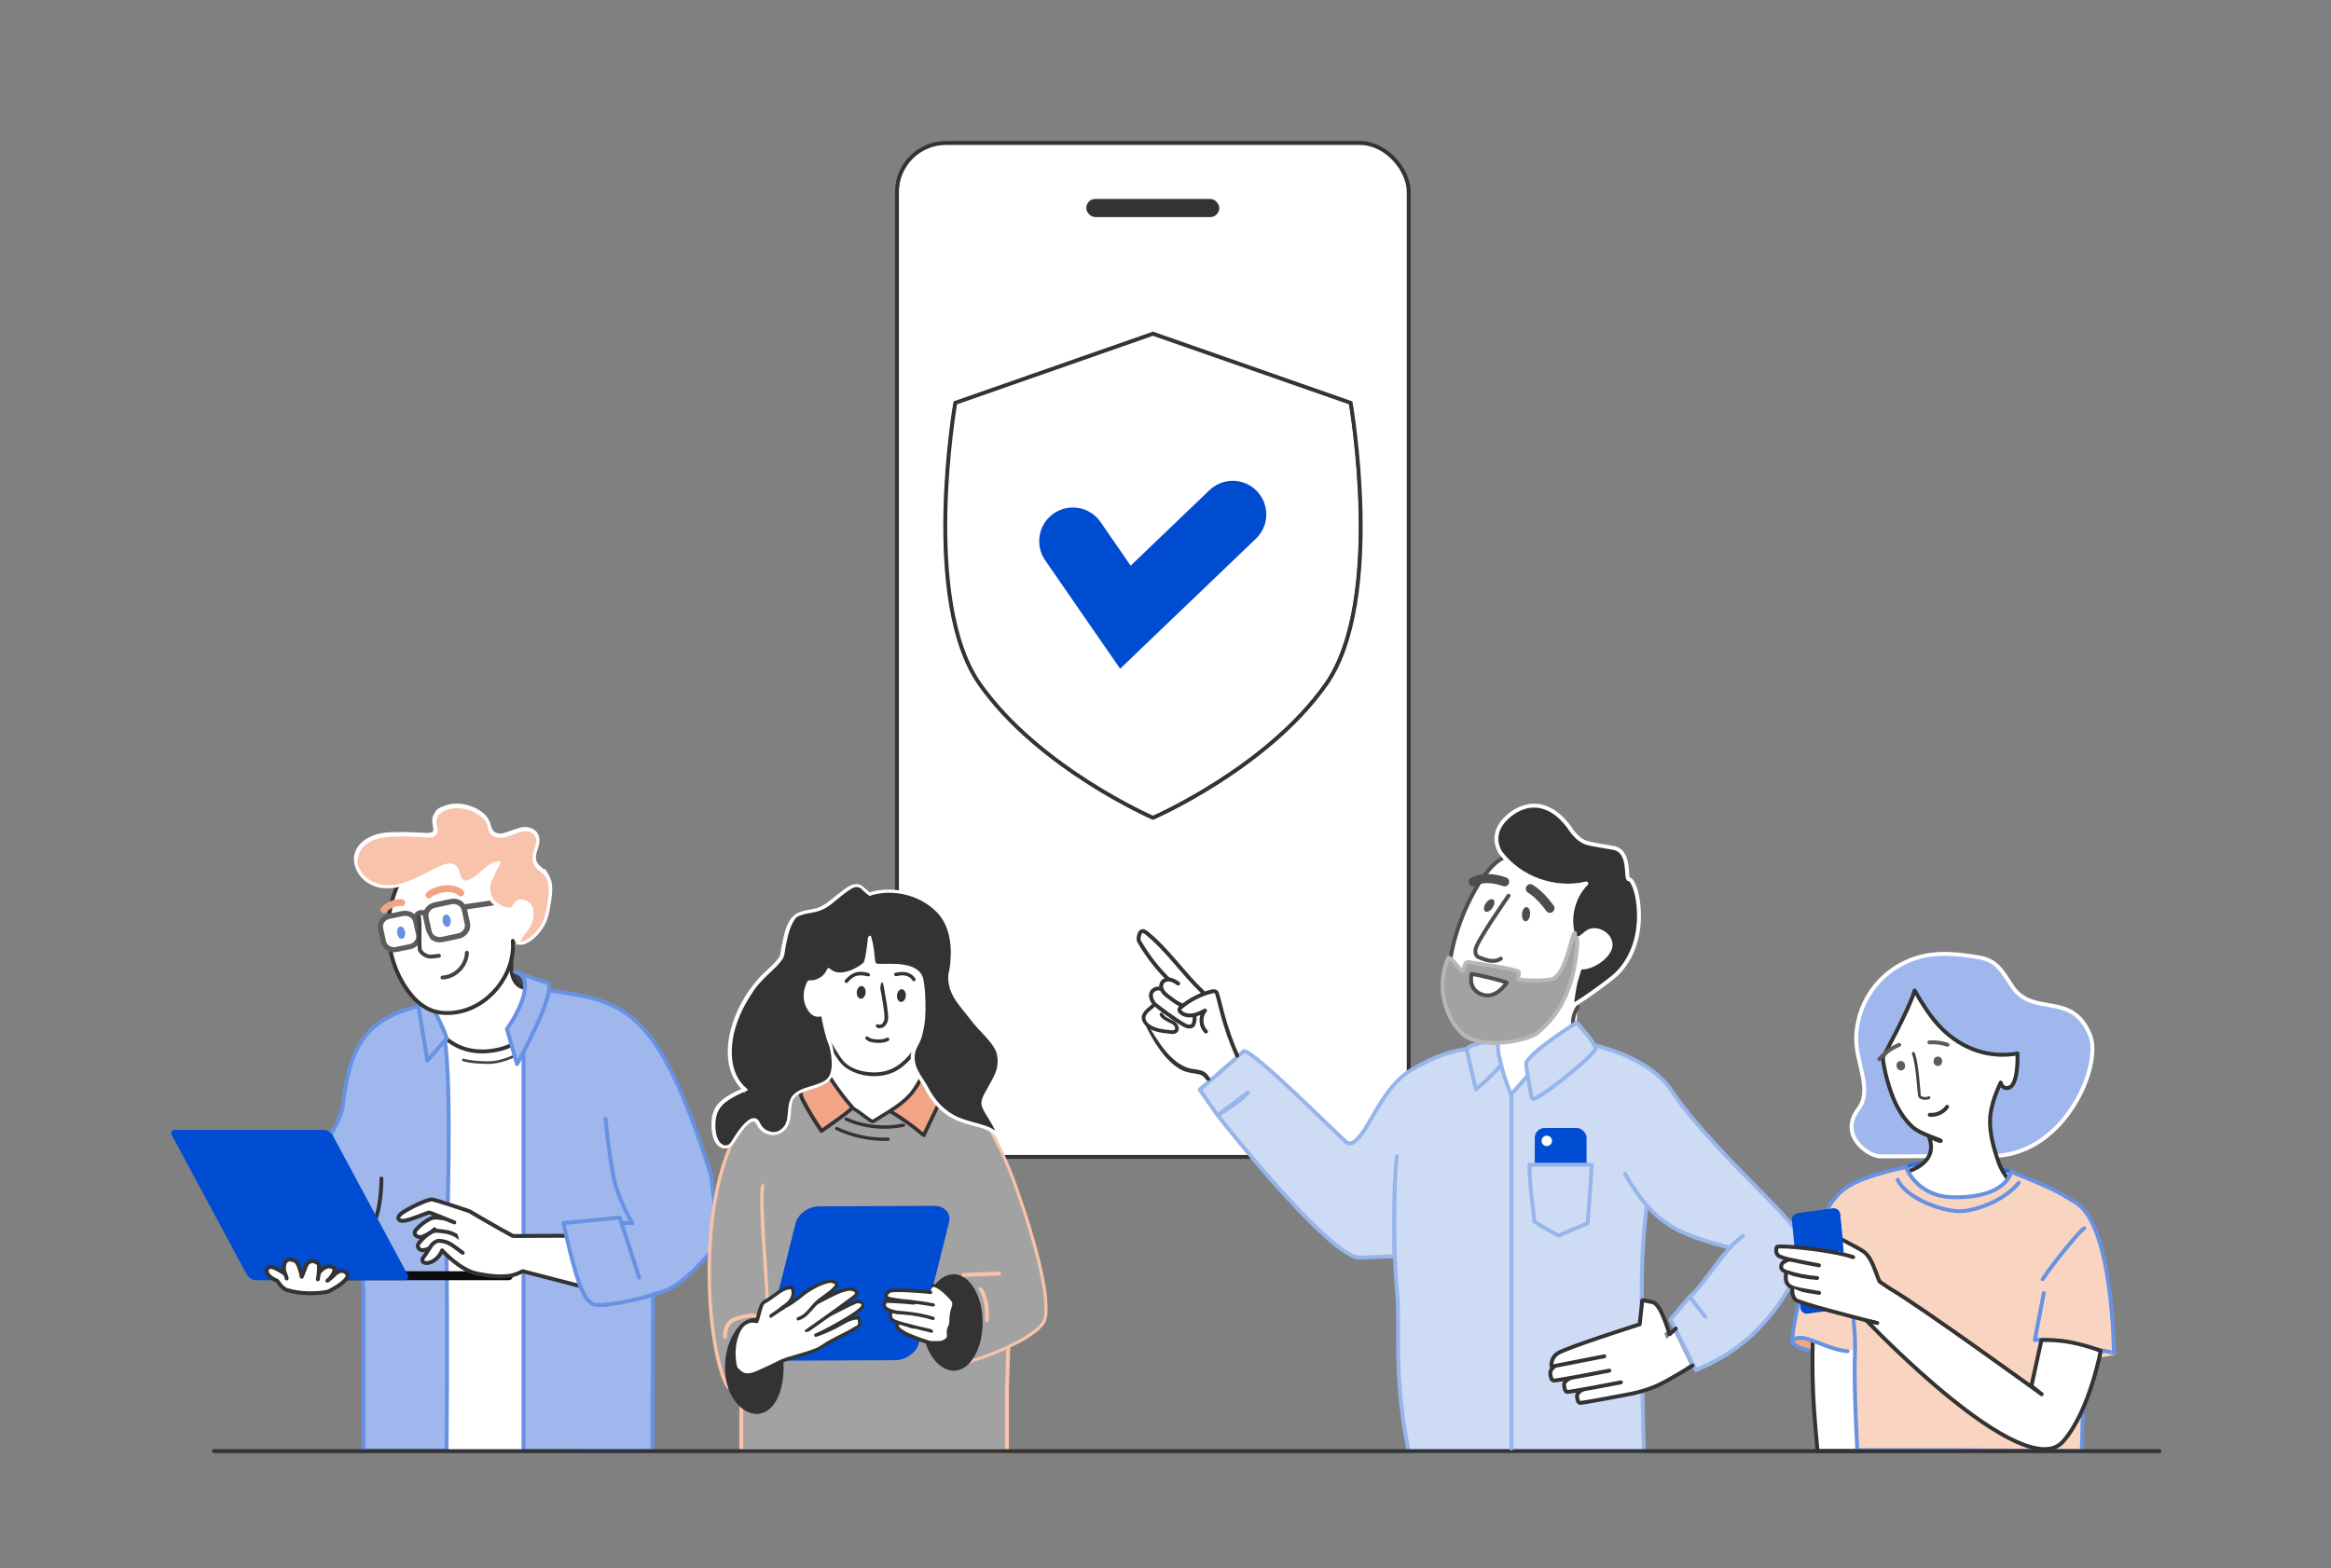 <?xml version="1.0" encoding="UTF-8"?>
<svg id="Layer_1" xmlns="http://www.w3.org/2000/svg" version="1.1" viewBox="0 0 1786.4 1201.9">
  <rect x="0" y="0" width="1786.4" height="1201.9" fill="#808080" stroke="none"/>
  <!-- Generator: Adobe Illustrator 29.6.1, SVG Export Plug-In . SVG Version: 2.1.1 Build 9)  -->
  <defs>
    <style>
      .st0 {
        fill: #004cd1;
      }

      .st1, .st2, .st3 {
        stroke: #4d4d4d;
      }

      .st1, .st2, .st3, .st4, .st5, .st6, .st7, .st8, .st9, .st10, .st11, .st12, .st13, .st14, .st15, .st16, .st17, .st18, .st19, .st20, .st21, .st22, .st23, .st24, .st25, .st26, .st27, .st28 {
        stroke-linecap: round;
        stroke-linejoin: round;
      }

      .st1, .st3, .st29, .st30, .st4, .st6, .st7, .st8, .st9, .st11, .st31, .st13, .st14, .st15, .st16, .st17, .st18, .st19, .st20, .st22, .st32, .st25, .st26, .st33, .st27, .st28 {
        stroke-width: 3px;
      }

      .st1, .st30, .st11, .st12, .st34, .st21, .st23, .st24, .st26, .st27 {
        fill: #fff;
      }

      .st2 {
        stroke-width: 7px;
      }

      .st2, .st3, .st5, .st7, .st9, .st10, .st13, .st15, .st22 {
        fill: none;
      }

      .st29 {
        stroke: #b7b7b7;
      }

      .st29, .st30, .st31, .st32, .st33 {
        stroke-miterlimit: 10;
      }

      .st29, .st31, .st35 {
        fill: #a2a2a2;
      }

      .st36, .st6 {
        fill: #6792e3;
      }

      .st30, .st4, .st15, .st18, .st27 {
        stroke: #333;
      }

      .st4, .st17 {
        fill: #ff9e80;
      }

      .st5 {
        stroke: #f2a486;
        stroke-width: 5.2px;
      }

      .st6, .st22 {
        stroke: #f9d5c1;
      }

      .st7, .st16, .st17, .st19, .st20, .st33 {
        stroke: #6792e3;
      }

      .st8, .st12, .st32 {
        stroke: #fff;
      }

      .st8, .st37 {
        fill: #333;
      }

      .st9, .st10, .st23, .st24 {
        stroke: #5c5c5c;
      }

      .st10, .st23 {
        stroke-width: 4.1px;
      }

      .st11, .st31, .st13 {
        stroke: #f8c3aa;
      }

      .st12 {
        stroke-width: .7px;
      }

      .st14 {
        stroke: #3370da;
      }

      .st14, .st38, .st19 {
        fill: #f9d5c1;
      }

      .st39 {
        fill: #4d4d4d;
      }

      .st40 {
        fill: #5c5c5c;
      }

      .st16, .st41 {
        fill: #f2a486;
      }

      .st18, .st20, .st32, .st33 {
        fill: #9fb7ed;
      }

      .st42 {
        fill: #0d0c0c;
      }

      .st21 {
        stroke-width: 2px;
      }

      .st21, .st26 {
        stroke: #424242;
      }

      .st43 {
        fill: #424242;
      }

      .st24 {
        stroke-width: 3.9px;
      }

      .st44 {
        fill: #004cd3;
      }

      .st25 {
        fill: #cedbf5;
      }

      .st25, .st28 {
        stroke: #96b5ea;
      }

      .st45 {
        fill: #f8c3aa;
      }

      .st28 {
        fill: #b8ccd4;
      }
    </style>
  </defs>
  <path class="st14" d="M1541.3,898.3s-27.4-7.8-50.7-7.8-30,4.3-30,4.3l-17.8,26.2,100.8,9.6,19.2-4-21.5-28.3Z"/>
  <path class="st6" d="M1620,1037s-6.4,2.1-22,2.7c-15.6.6-19.9-2.3-19.9-2.3l-17.3-12.6,15.6-7.2,43.6,19.5Z"/>
  <path class="st16" d="M1433.4,1039.2l-42.5-3.1c-17.3-2.8-17.6-8.3-17.6-8.3,0,0,4.5-15.3,8.4-14.7,3.9.6,37,1.3,37.1,4s14.6,22.2,14.6,22.2Z"/>
  <path class="st32" d="M1440.2,886.3c-8.7-.5-31.5-16.1-15.9-36.4,10.9-14.3-1.9-35.5-1.8-53.5.1-15.2,5.7-30.2,15.5-41.8,9.8-11.6,23.7-19.6,38.6-22.3,12.3-2.2,24.9-.9,37.3,1.1,4,.6,8,1.4,11.6,3.3,7.8,4.1,11.9,12.8,17,20,16.3,23.1,45.8,2.6,59.4,37.1,8.9,22.4-18.2,88.9-71.8,92.2l-89.8.4Z"/>
  <path class="st27" d="M1527.2,845.7c-3.1,10.9-3.6,22.5,4.6,45.6s47.1,47,47.1,47l-29.5,24-94.4-.5,4.4-63.1s27.5-5.7,18.8-27.6c0,0,9.1,4.3,9.2,3.4s-16-5.2-21.9-10.8c-6-5.6-10.2-12.4-13.4-19.3-4.1-8.9-8.4-24.5-9.2-33.8,0,0,20.8-38.1,24.4-51.4,6.1,10.4,12.4,20.9,21,29.4,15.7,15.5,36.1,22.7,57.8,18.9,0,0,1.2,25.1-7.2,26.4-4.8.8-5.6-4.1-5.6-4.1,0,0-3.5,6.8-6.1,15.8Z"/>
  <g>
    <g>
      <path class="st34" d="M1478,841.6c-2.2.8-5.7.7-7-1.3-.6-1-1.6-25.2-4.8-32.6"/>
      <path class="st43" d="M1477.7,840.5c-1.5.5-3.5.7-5-.2s-.5-.4-.7-.6.1.3,0,0,0-.4-.1-.7c0,0,0-.6,0-.8,0-.5,0-.9-.1-1.4-.1-1.1-.2-2.3-.3-3.4-.5-6.1-1.1-12.2-2.1-18.3-.5-2.8-1-5.6-2.1-8.2-.6-1.4-2.6-.2-2,1.2,1,2.3,1.4,5,1.9,7.5.6,3.3,1,6.6,1.3,9.9.3,3,.6,6.1.9,9.1.2,1.8.2,3.7.6,5.4.8,3.4,6,3.4,8.5,2.5,1.4-.5.8-2.7-.6-2.2h0Z"/>
    </g>
    <ellipse class="st40" cx="1484.4" cy="813.1" rx="3.6" ry="3.3" transform="translate(630.9 2274.6) rotate(-88.4)"/>
    <ellipse class="st40" cx="1456.4" cy="817.8" rx="3.3" ry="3.6" transform="translate(-110.7 239.7) rotate(-9.1)"/>
    <path class="st15" d="M1478.9,854.5c5.1.5,10.3-1.9,13.3-6.1"/>
  </g>
  <path class="st9" d="M1478.6,799c4.7-.3,9.5.3,13.9,1.8"/>
  <path class="st9" d="M1455.5,800.9c-5.9,2.4-11.2,6.2-15.3,11"/>
  <path class="st30" d="M1511.7,990.9l-120.1-10.7c-4.2,63-3,86.5,1.3,132h76.2l42.6-121.4Z"/>
  <g>
    <polygon class="st38" points="1556.8 1065.2 1586.4 1017.5 1558.5 966.7 1427.2 1021.3 1426.7 1080.5 1501.6 1075.9 1556.8 1065.2"/>
    <path class="st19" d="M1415.9,1035.7c-9.6-.6-20.7-6.1-29.8-9.1-9.9-3.2-12.8,1.1-12.8,1.1,0,0,.8-7.7,1.5-11.6,4.7-24.4,8.5-49.5,17.8-72.5,10.2-25.2,17.9-33.3,36.3-40.2,16.2-6,31.7-8.8,31.7-8.8,0,0,8.1,22.7,36.2,23.1,41.5.7,44.5-19.6,44.5-19.6,0,0,24.8,10.1,30.2,12.8,10.2,5,8.9,4.8,19,10.7,29,17.1,29.5,115.2,29.5,115.2,0,.3-18.3-3.6-29.1-6.2-19.6-4.8-28-3.6-31.5-3.5l6.9-35.9"/>
    <path class="st19" d="M1596.3,1049.1c0,20.3-.3,61.2-1.1,63.1l-93.9-.6h-77.9s-2.9-50.4-1.8-74.5-6.8-48.4.9-81.2"/>
    <path class="st17" d="M1565.4,980.5c8.6-12.8,28.9-37.8,31.9-39"/>
    <path class="st4" d="M1412.6,955.1c-1.7-5.9-4.9-11.1-9.3-15"/>
    <path class="st7" d="M1454.3,904.3c6.5,14.4,36.7,25.8,51.2,23.9,14.4-1.9,31.7-9.7,41.6-21.5"/>
    <path class="st22" d="M1552.4,1078.1c-4.8,10.2-12.1,19.5-21.8,23.4-7.3,3-15.3,2.7-23,2.4"/>
  </g>
  <g>
    <rect class="st27" x="687.4" y="109.6" width="392.2" height="777.2" rx="37.6" ry="37.6"/>
    <rect class="st37" x="832.5" y="152.5" width="101.9" height="13.9" rx="6.9" ry="6.9"/>
    <g>
      <g>
        <path class="st30" d="M883.5,626.8s-87.1-37.9-132.5-102.2c-45.4-64.4-18.9-215.8-18.9-215.8l151.5-53,151.5,53s26.5,151.5-18.9,215.8c-45.4,64.4-132.5,102.2-132.5,102.2Z"/>
        <path class="st37" d="M883.5,627.7c-.1,0-.3,0-.4,0-.2,0-22.2-9.7-49.4-27.1-25.1-16-60-42.1-83.6-75.5-10.4-14.8-17.9-35.4-22.3-61.3-3.5-20.6-4.9-44.6-4.4-71.4.9-45.5,7.5-83.5,7.6-83.9,0-.3.3-.6.6-.7l151.5-53c.2,0,.4,0,.6,0l151.5,53c.3.1.6.4.6.7,0,.4,6.6,38.5,7.6,83.9.6,26.7-.9,50.7-4.4,71.4-4.3,25.9-11.8,46.5-22.3,61.3-13,18.4-38.1,46.5-83.6,75.5-27.2,17.4-49.1,27-49.4,27.1-.1,0-.3,0-.4,0ZM732.9,309.4c-.8,4.9-6.6,40.8-7.5,83.1-.9,41.7,3,98.4,26.3,131.4,12.9,18.3,37.8,46.1,83,75,25.1,16,45.7,25.4,48.7,26.8,3-1.4,23.6-10.7,48.7-26.8,25-15.9,59.6-41.9,83-75,12.9-18.2,27.9-55.8,26.3-131.4-.9-42.3-6.7-78.2-7.5-83.1l-150.6-52.7-150.6,52.7Z"/>
      </g>
      <path class="st0" d="M858.5,512.7l-57.5-83.2c-8.1-11.7-5.2-27.8,6.5-35.9,11.7-8.1,27.8-5.2,35.9,6.5l23.1,33.5,60.4-57.9c10.3-9.8,26.6-9.5,36.4.8,9.8,10.3,9.5,26.6-.8,36.4l-104.1,99.7Z"/>
    </g>
  </g>
  <polygon class="st34" points="898.6 735.3 929.9 776.2 904 773.4 898.6 735.3"/>
  <polygon class="st34" points="1107.9 743.4 1126.1 689.4 1144.4 661.7 1164.8 650 1235.6 683.6 1246.5 725.1 1211.5 761.6 1199.8 799 1144.4 859.3 1129.8 813.4 1143.7 775.5 1107.9 743.4"/>
  <rect class="st34" x="614.2" y="776.7" width="132.2" height="116.8"/>
  <polygon class="st34" points="308.4 679.5 315.1 655.8 392 653.5 414.6 695.3 402.5 719 382.2 727 308.4 679.5"/>
  <g>
    <polygon class="st34" points="951 819.3 928.2 760.1 888.8 759.6 877.8 783.9 891.4 801.6 915.3 821.2 923.9 824.6 930.2 837.5 951 819.3"/>
    <g>
      <path class="st25" d="M1070.6,871.7c-1.3,18.6-4.1,72.5,0,117.5,2.8,30.4-3.2,64.4,9,123.2h180.2s-3.8-128-.1-165.5c3.8-38.3,8.4-86.3,8.4-86.3"/>
      <path class="st25" d="M1070.6,886.3c-3.2,22.2-2,76.7-2,76.7l-25.1.9c-20.3,4.3-100.6-96.6-110.3-109l23.1-17.5c-4.6,6.3-23.1,17.5-23.1,17.5l-13.8-19.7s25-21.3,33.8-29.5c7.4-.5,66.1,58.5,78.1,69.4,1.6,1.5,4.1,1.7,5.9.5,12.5-8.2,20.7-41.6,45.2-56,15.7-9.2,29.5-14.2,42.1-15.6,5-.5,24.1,2,24.8,7,1.3,9.7,8.7,28,8.7,28,7.4-8,30.4-36.9,40.8-40,10.4-3.1,62.9,8.4,81.4,35.8,37,55.1,112,111.1,104.4,127.1-18.1,38.1-39.1,69.3-84.9,88.3l-19.5-38.9,14.6-17.2,12,15.1-12-15.1c12.9-11.1,24.1-34.5,40.9-46.7l-10.4,8.9c-37.2-10-57.1-16.1-79.9-56.5"/>
      <g>
        <path class="st27" d="M890.4,758.4c-3.4-2.3-12.5,1-6.2,10.5,1.1,1.7,16.8,13.1,23.4,16.8,2,1.1,4.9,1.9,6.5.2.6-.7.9-1.6,1.1-2.5.5-2.4.4-4.9-.2-7.3"/>
        <path class="st27" d="M922,760.7c-15.5-14.7-26.7-32.1-43.3-45.6-1.2-1-2.9-2-4.2-1-1.4,1-2.5,5.8-1.6,7.3,6.6,11.5,14.8,22,24.4,31.1"/>
        <path class="st27" d="M902.9,753.9c-1.9-1.3-3.9-2.6-6.1-3-2.2-.4-4.8.3-6.1,2.2-1.3,1.9-.9,4.5.3,6.5,1.2,1.9,3,3.4,4.9,4.7,2.6,2,6.9,5.2,10,6.4"/>
        <g>
          <path class="st34" d="M877.8,783.9c7.4,13.5,18.5,33,33.5,36.7,4.4,1.1,9.9.6,12.7,4.1l2,2.6"/>
          <path class="st37" d="M878.4,783.5c8,12.7,17.9,31.2,33.2,35.4,3.9,1,9.3.6,12.8,3.8,1,.9,1.9,2.5,2.8,3.5,1.1,1.6-1.1,3.3-2.4,1.9,0,0-1.4-1.6-1.4-1.6-1.1-1.5-2.4-2.5-4.3-3-3.7-.9-8.8-1-12.6-2.9-9.3-4.4-15.9-13-21.3-21.4-3-4.9-5.7-9.9-8.1-15-.4-.8.8-1.5,1.3-.7h0Z"/>
        </g>
        <path class="st27" d="M924.2,790.7c-4.2-4.1-4.6-11.6-.7-16.1-3,1.5-6,3.1-9.3,3.6s-7,0-9.4-2.4c-.6-.6-1.2-1.5-.9-2.4.2-.5.6-.9,1-1.2,6.7-5.7,14.8-9.9,23.3-12.1,1.3-.4,2.9-.6,3.9.4.4.4.7,1.1.8,1.7,2.3,7.2,5.3,24.9,15.2,46.9"/>
        <g>
          <path class="st34" d="M884.2,770.4c-2.9,2.8-8.3,6-7.9,10,.4,3.5,3.4,6.1,6.6,7.6,4.3,2,9.1,2.5,13.8,3,1.6.2,3.4.3,4.4-.9,1.6-1.7.2-4.5-1.6-5.9s-8.5-3.4-9.7-6.7"/>
          <path class="st37" d="M885.2,771.5c-2.7,2.6-6.1,4.4-7.3,7.7-.7,5.9,7.2,8.6,12,9.5,2.4.5,5,.8,7.5,1,2,.3,3.8-.3,3-2.3-.3-.9-1.1-1.8-1.8-2.3-2.1-1.2-4.7-2.2-6.8-3.7-1.3-.8-4.7-3.8-2.2-5.1.7-.3,1.5.1,1.7.8.3.7,1.1,1.5,2,2.2,2.6,1.9,6.3,2.6,8.5,5.2,3.5,4.2.9,8.8-4.5,8-7.7-.9-17.4-1.5-21.6-9.4-.6-1.4-1-3.2-.5-4.7,1.3-4.1,5.4-6.4,8.1-9.1,1.5-1.3,3.5.8,2.1,2.2h0Z"/>
        </g>
      </g>
      <path class="st1" d="M1207.6,791c-5.6-8.9,1.6-19.1,1.6-19.1"/>
      <path class="st3" d="M1156.1,656.5c-20.7,1.3-54.1,73.9-43.5,105.7,3.6,10.9,7.2,22.6,16.4,29.5"/>
      <path class="st8" d="M1203.3,635.2c3.7,5.2,8,9.9,14.3,11.3,6.2,1.4,11.8,2.1,18.8,3.4,14,2.6,8.8,24.3,12,24.1,5.8-.2,17.7,45.3-9.1,72.3-4.5,4.6-35.2,26.9-34.7,23.9.5-3,1.8-13.4,2.9-17.5,1.1-4.2,3.5-11.4,3.5-11.4,6.9,1.8,21.7-7,23.2-15.7,1.5-9-11.3-16.4-18.4-10.6-2.8,2.4-6.7,6.2-9.2,3.5-.6-.6-.8-1.4-1-2.2-3.8-13.6.2-29.1,10.1-39.1-23.9,5.7-50.7-3.8-65.5-23.3-2-2.7-7.7-13.7,2.5-25.1,10.7-11.8,31.6-20.3,50.7,6.3Z"/>
      <ellipse class="st39" cx="1140.9" cy="693.4" rx="5.5" ry="3.1" transform="translate(-70.6 1254.3) rotate(-56.1)"/>
      <ellipse class="st39" cx="1168.7" cy="700.2" rx="5.5" ry="3.1" transform="translate(381.7 1812.3) rotate(-85.6)"/>
      <g>
        <polygon class="st34" points="1268 1003.6 1259.1 1019.4 1211.3 1036.7 1190.6 1054.3 1214.7 1066.8 1225.3 1071.8 1272.2 1061 1295.2 1045.8 1282.4 1019.6 1277.3 1026.4 1268 1003.6"/>
        <g>
          <path class="st27" d="M1297.1,1046.7s-16.8,10.6-26.2,15-20.5,6.6-20.5,6.6c0,0-38.6,7.5-39.8,7-1.1-.5-1.6-1.5-2-4.8-.4-3.3,4-5.1,4-5.1"/>
          <path class="st27" d="M1202.9,1056.6s-4.6,1.9-4.2,5.3c.4,3.4.9,4.4,2.1,5,1.2.5,41.4-7.3,41.4-7.3"/>
          <path class="st27" d="M1192.4,1046.3s-4.8,3.2-4.3,6.7.9,4.6,2.2,5.2,43-7.6,43-7.6"/>
          <path class="st27" d="M1229.5,1039.6l-40.4,7.9s-1.3-5.8,4.4-10c5.7-4.2,63.1-22.4,63.1-22.4l2-18.4s2,0,8.3,1.6c6.3,1.6,12.5,24.5,12.5,24.5l4.9-4.4"/>
        </g>
      </g>
      <path class="st25" d="M1222.6,804c-.2,4.3-44.9,40.8-48.2,38.2-1.1-.8-5.3-27-4.8-27.8,5.6-9.9,38.7-30.6,38.7-30.6,0,0,14.6,15.6,14.4,20.2Z"/>
      <path class="st25" d="M1148.9,798c-6.1,0-21.6,1.5-25,6.1l7.1,30.8c6.2-4.1,19.4-18.3,19.4-18.3,0,0-4.4-16-1.6-18.6"/>
      <path class="st29" d="M1110.1,734.5c1.2-2.8,11.4,13.8,11.8,8.8s2-6.2,4.1-5.8c12.4,2.2,30.4,4.3,37.5,7.1,1.5.6-.6,4.9.1,5.9s23.1,2.1,27.7-.8c8.1-5,12.7-28.6,14.6-33.1s.8,2.4,1.5,2.5,1.4-.3,1.4,1.7c0,7.8-2.1,21.2-4,28.1-1.9,7-7.6,28.1-27.3,43.3-5.4,4.1-33.5,11.9-52.2,3.3-10.8-4.9-27.8-32.3-15.4-61.1Z"/>
      <path class="st1" d="M1156.1,686.6s-25,35.6-25.4,41.5c-.3,5.5,2.5,5.6,6.2,7,5.2,2,10.3,1.9,13.3-.3"/>
      <path class="st1" d="M1154.8,753.2c-4.6-1.9-22.6-6.2-27-6.6-1.7,8,1.5,14.1,9.4,16.1,10,2.5,17.6-9.5,17.6-9.5Z"/>
      <rect class="st44" x="1176.2" y="864.6" width="39.7" height="76" rx="7.6" ry="7.6"/>
      <path class="st25" d="M1172.2,892.8c0,16.4,2.2,28.1,3.7,43.4,5.9,4.3,18.5,10.9,18.5,10.9l22.3-9.5s2.5-31.2,3.1-44.8c-2.7,0-2.7-.1-47.7,0Z"/>
      <circle class="st34" cx="1185.4" cy="874.5" r="4"/>
    </g>
  </g>
  <g>
    <polygon class="st34" points="409.7 780.6 324.2 790.2 312.9 1111.9 431.8 1111.9 431.8 799.6 409.7 780.6"/>
    <g>
      <g>
        <path class="st20" d="M342.2,955.7c.9,76.3,0,156.1,0,156.1h-63.7s.2-50.3,0-90c0-15.5,1.2-46.2-3.5-73.3-4.8-27.5-54.5-9.7-54.5-9.7.8-18.6,40.5-75.9,42-89.6,5.6-51,19.3-70.4,67.8-80.1l10.4,26.9c6.2,38.1,1.5,159.7,1.5,159.7"/>
        <path class="st43" d="M400.6,746.3c-2.7-.3-5.4-.5-8-.5-.3,5.9.2,11.8,1.5,17.5.1.5.2,1,.6,1.4.6.7,1.6.8,2.5.9,2.7,0,5.4-.6,8-1.2,1.4-.3,3-.8,3.8-2,.4-.6.5-1.3.7-2,.8-4.7-.6-9.6-3.7-13.2-.2,0-.4.2-.4.4"/>
        <path class="st27" d="M392.2,734.4s-4.1,23.8,13.6,23c19.2-.9,15.8,5.9,15.8,5.9,0,0-8.3,39.5-48.2,42.5-35.4,2.7-46.7-31.4-46.7-31.4l65.5-40"/>
        <path class="st18" d="M292.3,903.4s.3,25.8-7.6,37.3"/>
        <path class="st20" d="M342.2,796.1c.2-2.6-8.7-20.4-11.9-26.9l-11.6-10.1,8.8,53.9,14.8-16.9Z"/>
        <path class="st27" d="M393,721.2c2.1,25.8-18.6,51.5-44.3,54.9-6.2.8-12.6.5-18.4-1.8-7.8-3.1-13.9-9.4-18.7-16.3-17.3-24.9-18.7-59.9-3.4-86.1"/>
        <g>
          <path class="st24" d="M303.7,727.8l10.6-2.2c4.5-.9,7.4-5.2,6.5-9.4l-2.2-10c-.9-4.2-5.3-6.9-9.8-6l-10.6,2.2c-4.5.9-7.4,5.2-6.5,9.4l2.2,10c.9,4.2,5.3,6.9,9.8,6Z"/>
          <path class="st10" d="M325.3,700.2c-2.1-1.7-6.3,0-6.4,2.6"/>
          <line class="st10" x1="389.3" y1="690.3" x2="356.3" y2="695.2"/>
          <path class="st23" d="M339,720.1l12.3-2.6c4.7-1,7.8-5.3,6.9-9.5l-2.4-11c-.9-4.2-5.5-6.9-10.2-5.9l-12.3,2.6c-4.7,1-7.8,5.3-6.9,9.5l2.4,11c.9,4.2,5.5,6.9,10.2,5.9Z"/>
        </g>
        <path class="st5" d="M353.2,684.5c-4.8-4.4-14.2-4.5-22.1-.3-.9.5-1.7,1.2-2.4,1.8"/>
        <path class="st5" d="M307.9,691.9c-5.1-.4-10.3,1.7-13.7,5.5"/>
        <path class="st26" d="M357.8,730.3c-.2,9.8-8.9,18.6-18.7,19"/>
        <path class="st21" d="M401.1,805.8s-13.8,8.7-26.8,8.7-19.2-2-19.2-2"/>
        <polygon class="st34" points="364.1 930.3 330.6 920.5 338.5 958.3 368.3 970.9 364.1 930.3"/>
        <path class="st12" d="M403.4,697.9c0,6.8-4,12.2-9,12.2s-5.3-5.5-5.3-12.2.3-12.2,5.3-12.2,9,5.5,9,12.2Z"/>
        <ellipse class="st36" cx="342.2" cy="705.7" rx="3.1" ry="4.8" transform="translate(-84.5 47.7) rotate(-7.1)"/>
        <ellipse class="st36" cx="307.4" cy="715" rx="3.1" ry="4.8" transform="translate(-86 43.4) rotate(-7.1)"/>
        <path class="st26" d="M321.1,702.9c.9,9,0,16.3.6,25,0,.6,1.6,3.1,4.7,4.5,3.6,1.6,6.1.5,10,.2"/>
        <g>
          <path class="st45" d="M381.8,661.9c-8.4-1.8-26.1,28.1-31.2,6.7s-38.7,24.2-67.9,7.5c-7.3-4.2-11.9-13.4-9.4-21.4,2.9-9.2,13.4-13.9,23.1-14.6,9.7-.7,19.3-.2,29,.3,17.9.9-2-11.9,14.6-20.2,11.1-5.5,31.3.6,34.5,12.6.5,1.8.8,3.8,1.9,5.3,1.9,2.6,5.6,3.1,8.8,2.6,4.6-.8,8.7-3.2,13.2-4.3,4.5-1.1,10.2-.2,12.3,3.9,4.2,8.2-4.3,13-.8,21.5,1.3,3.1,4.5,4.9,6.9,7.2,7.2,7,4.1,19.6,2.5,29.5-2.7,16.3-17.8,26.9-22.7,24.3.4-4.7,5.9-8.9,7.9-13.1,2-4.3,3.5-9.2,1.7-13.6-1.8-4.3-8.2-6.8-11.4-3.3-1.1,1.2-1.7,2.9-2.8,4.1-2.7,2.7-24.4-4.2-16.7-22.3,4.4-10.2,6.4-12.8,6.4-12.8Z"/>
          <path class="st34" d="M382.2,660.5c-4.3-.8-8.6,3.2-11.6,5.7s-4.1,3.5-6.2,5.1-3.7,2.7-5.7,3.3-3,.4-4.2-.9c-1.8-1.9-2-4.6-2.8-6.9-1.3-3.7-4.4-5.4-8.2-4.9s-8.9,3.1-13,5.2-10.8,5.7-16.5,7.9-12.2,3.9-18.5,3.5-14.6-3.7-18.5-10-3.3-7.6-2.5-11.7,3.2-7.4,6.4-9.8c7.6-5.7,17.5-5.8,26.6-5.8s11.5.3,17.2.6,6.7.5,9.1-1.6,1.5-3.4,1.3-5.3-.8-4.1-.5-6.3c.9-6.5,9.3-9,14.9-9.1,6.8-.1,14.3,2.1,19.5,6.7s4,5,4.9,8.3,1.3,4.3,3.2,5.7,3.7,1.9,5.8,2c5,.2,9.5-2.4,14.1-3.9s8.5-1.9,11.6.9,2.6,6.7,1.5,10.1-2.4,6.6-1.8,10.2,1.3,4.1,2.7,5.8,3.4,3,5.1,4.5c2.9,2.7,4.1,6.5,4.4,10.4s-.4,8.7-1.1,13-1.3,8.2-2.9,12.1c-2.7,6.3-7.5,12.3-13.8,15.4s-2,.8-3,1-.8,0-1.1,0-.7-.2-.7-.2l.7,1.2c.2-2,1.5-3.8,2.7-5.4s2.9-3.5,4.1-5.4c2.6-4,4.2-9.5,3.3-14.3s-3.8-7.1-7.7-7.9-3.6-.2-5.2.8-2.7,3.2-4,4.9,0,.1-.2.3c-.3.2,0,0,0,0s-.2,0-.4,0c-.4,0,.1,0-.3,0-.9,0-1.4,0-2.3-.2-2.2-.4-4.3-1.3-6.2-2.5-4.7-3-7.5-7.9-6.6-13.5s1.4-4.6,2.3-6.9,1.9-4.3,3-6.4,1.4-2.8,2.3-4.1-1.4-2.9-2.5-1.4-1.3,2.1-1.9,3.2c-2,3.7-3.9,7.7-5.3,11.7-2.1,6.1-.9,12.7,3.8,17.2s8,5.6,12.6,5.7,1.6,0,2.3-.4c1.4-.6,2.1-2.2,2.9-3.4s2.2-2.6,4.2-2.5,3.5,1.1,4.6,2.4c3.6,4,1.2,11.3-1.2,15.3s-6.8,7.4-7.4,12.6.3,1,.7,1.2c2.1,1,4.4.5,6.5-.3,3-1.2,5.6-3.2,7.9-5.4s5.2-5.8,7-9.3,3.1-7.9,3.8-12.3c1.4-8.2,3.7-18-.8-25.7s-2.5-3.3-4.2-4.7-3.7-2.9-4.8-5c-1.8-3.6-.5-7.2.7-10.7s1.8-7.3,0-11-6.3-5.5-10.3-5.4-9.5,2.7-14.2,4.1-4.6,1.1-6.9.5-3.6-2.1-4.3-4.4-.9-3.7-1.9-5.5-1.8-2.9-3-4.1c-2.5-2.6-5.7-4.5-9.1-5.9-6.5-2.7-14.5-3.7-21.3-1.2s-6.7,3.3-8.6,6.5-1.5,5-1.2,7.6.9,4.1.4,5.5-.2.4-.3.5-.7.4-1,.5c-1.5.5-3.2.4-4.8.4-6-.2-12-.6-18.1-.6s-10.9,0-16.1,1c-8,1.6-16.2,6-19.3,14s1.1,18,8.2,23,13,5.4,19.8,4.9c13-1.1,24.1-8.2,35.5-13.6s4.2-1.9,6.4-2.5,3-.7,4.5-.1-.1,0,.2,0,.3.2.5.3c.3.2,0,0,.2.2s.3.3.4.4c.3.4.8,1.3,1,1.9.9,2.7,1.4,5.5,3.3,7.8,3.4,3.9,8.6,1.6,12.1-.9s8.1-7,12.6-9.9,1.8-1.1,2.5-1.3.4-.1.6-.2.7-.1.4-.1c.2,0,.3,0,.5,0s.2,0,.3,0c.4,0-.3,0,.1,0,1.8.3,2.6-2.4.8-2.7Z"/>
        </g>
        <g>
          <g>
            <path class="st42" d="M391.8,975.1h0c-.6-.4-1.3-.7-2.1-.7h-173.9c-3.1,0-4.6,3.7-2.4,5.9h0c.6.6,1.5,1,2.4,1h173.9c3.3,0,4.7-4.2,2.1-6.2Z"/>
            <path class="st44" d="M195.9,981.3h114.4c2.4,0,3.3-2,2-4.4l-57.2-106.4c-1.3-2.4-4.3-4.4-6.8-4.4h-114.4c-2.4,0-3.3,2-2,4.4l57.2,106.4c1.3,2.4,4.3,4.4,6.8,4.4Z"/>
          </g>
          <g>
            <path class="st27" d="M244.3,975.8c.5-.5,4.9-6.3,9.3-4.9s2.6,1.2,2.7,1.7c.6,2.4-3.1,7.4-5.4,9.1,0,0,3.7-2.8,5.1-4.3,6.4-6.7,10.3-.9,10.4-.5,1.3,5-14.2,13-15.3,13.2-8.4,1.7-20.3,1.9-31.1-1.2-3.6-1-7.6-7.2-7.6-7.2-10.2-4.1-9.4-10.3-4.6-10.7,3.7.8,10.1,4.9,11.3,6"/>
            <path class="st27" d="M231.2,978.5c.8-.9,3.4-9.2,4.3-10,4.4-3.9,7.2-.4,8.5,0,.9.3.4,8.5-.4,12.1"/>
            <path class="st27" d="M219.7,980c-.6-3.3-2.2-4.8-2.1-8,.2-10.5,9-5.3,9.3-5,1.8,2,2.3,4.5,3,6.3q.7,1.8,1.3,5.2"/>
          </g>
        </g>
        <path class="st33" d="M505.9,990.6c19.4-4.4,43-36.3,45.6-39.6,2-2.6-3.9-19.7-6.5-49.8-41.3-131.7-67.3-133.9-126.7-142.4l-17.1,30.2v323s98.1,1,98.7,0l.6-119.8,5.4-1.5Z"/>
        <path class="st20" d="M464,857.6s3.7,37.2,7.7,50.8c5,16.7,13,29.1,13,29.1h-7.8"/>
        <g>
          <path class="st27" d="M352.2,948.8c-5.9-4.2-9-4.5-16-5.3-1.3-.2-2.6-.2-3.9.1-1,.3-1.9.8-2.8,1.4-2.9,1.9-5.6,4.3-7.9,7.1-.7.8-1.3,1.7-1.4,2.8-.1,2.1,2.1,3.6,4,3.4,1.9-.2,6.6-1.5,7.7-4.2"/>
          <path class="st27" d="M352.9,938.7c-6.7-4.2-9.1-4.4-17-5.3-1.5-.2-3-.2-4.4.1-1.1.3-2.2.8-3.2,1.4-3.3,1.9-6.3,4.3-8.9,7.1-.7.8-1.5,1.7-1.6,2.8-.2,2.2,2.4,3.6,4.6,3.4s7.8-3.1,10.6-6"/>
          <path class="st27" d="M348.2,937s-18.4-7.6-19.3-7.6c-1.2,0-13.5,5.5-19,6.3-1.7.2-3.8.1-4.5-1.4-.6-1.5.8-3.1,2.1-4.1,4.6-3.6,20.3-11.2,23.6-10.8s28.6,9,28.6,9c0,0,25.7,15.1,33.4,19l46.7-.2,4.7,17.2,6.3,23-50.2-13c-3.4,1.2-9.4,7.1-35.1,1.8-13.3-2.7-26.7-17.8-26.7-17.8,0,0-2.1,6.4-8.5,9-4.3,1.7-6.8.2-6.6-1.7,0-1,.6-1.7,1.2-2.4,2-2.5,5.2-9,7.7-10.7.8-.5,1.6-1,2.5-1.3,1.1-.3,2.3-.2,3.5,0,6.2.7,10.7,5.3,16,9"/>
        </g>
        <path class="st20" d="M420.2,753.7c5.7,8.5-24,62-24,62l-7.7-27.1c6.2-8,24.2-39.3,6-43.7l25.7,8.8Z"/>
      </g>
      <path class="st20" d="M489.8,979.3c-2-7-14.9-46-14.9-46l-43,4.2s8.3,40.5,15.1,53.5c1.5,2.9,3.2,5.8,6,7.5,0,0,.2,4.3,22.8-.1,22.6-4.4,24.8-6.3,24.8-6.3"/>
    </g>
  </g>
  <g>
    <g>
      <path class="st35" d="M725.1,854.7l-42.9-3.2-13.5,8.1-15.4-10.3-43.4-16.6s-86.2,245.1-14.9,192.2c1.6-1.2,159.2-52,159.2-52l-29-118.1Z"/>
      <g>
        <path class="st35" d="M557.9,1063.2c-20.9-34-30.2-222.6,53.7-228"/>
        <path class="st45" d="M559,1062.5c-2.6-4.3-4.2-8.9-5.6-13.8s-3.4-13.8-4.6-20.8-2.3-17.2-3-25.8-1-19.3-1-29c0-10.2.5-20.3,1.5-30.4.9-10,2.3-19.9,4.3-29.7,1.9-9.3,4.4-18.5,7.7-27.4s6.7-15.8,11.5-22.9c4.3-6.4,9.4-12.2,15.7-16.8,6.1-4.4,13-7.4,20.4-8.7,1.9-.3,3.8-.6,5.7-.7s1.6-2.6,0-2.5c-7.9.5-15.6,2.7-22.5,6.6-6.8,3.8-12.6,9.2-17.4,15.2-5.3,6.7-9.5,14.1-12.9,21.9-3.8,8.7-6.7,17.7-8.9,26.9-2.4,9.8-4.1,19.7-5.3,29.7-1.2,10.2-2,20.5-2.2,30.8s-.1,20,.4,30,1.3,18.2,2.6,27.3,2.4,15.2,4.3,22.6,3.1,11,5.6,16.2c.5.9,1,1.8,1.5,2.7.8,1.4,3,.1,2.2-1.3h0Z"/>
      </g>
      <g>
        <path class="st34" d="M629.4,787.1c3.4,6.5,12.5,24.4,18.1,29.1,8.7,7.4,24.2,9.1,34.9,5.1,10.3-3.8,19.1-15.3,24.5-24.9.2-.4.4-.8.6-1.1l14.6-36.6-10.2-27.8-35.9-21.4-30.6,12.2-31.7,21-8.3,24.5,19.6,21.9,4.5-1.9Z"/>
        <path class="st37" d="M628.3,787.8c3.6,6.8,7.1,13.7,11.2,20.2,1.9,3,3.9,6.1,6.4,8.5s6.9,4.9,10.7,6.2c8.5,2.9,18.8,3.1,27.2-.4,9.2-3.8,16.2-12.2,21.4-20.4,1.4-2.2,2.9-4.5,3.9-7l1.9-4.8c2.2-5.6,4.4-11.2,6.7-16.7,1.8-4.4,3.5-8.9,5.3-13.3.3-.8.5-1.3.2-2.2l-2-5.3c-2.1-5.7-4.1-11.3-6.2-17s-1.1-3.2-1.7-4.8-1-1.2-1.8-1.7c-9.4-5.6-18.7-11.2-28.1-16.7s-3.5-2.1-5.2-3.1c-.8-.4-1.6-1.2-2.5-.9-1.3.3-2.6,1-3.9,1.5l-7.7,3.1c-5.4,2.1-10.8,4.3-16.2,6.4-1,.4-2.1.7-3.1,1.2s-1.7,1.1-2.6,1.7l-27.3,18.1c-.8.5-2.1,1.1-2.5,2.1s-.9,2.7-1.4,4.1c-1.9,5.6-3.8,11.2-5.7,16.7s-.8,2.4-1.2,3.6,0,.9.3,1.3c5.7,6.4,11.4,12.8,17.1,19.2.8.9,1.6,1.8,2.4,2.7s1.1.4,1.6.2c1.5-.6,3-1.3,4.5-1.9,1.6-.7.2-2.9-1.3-2.3-1.5.6-3,1.3-4.5,1.9.5,0,1.1.1,1.6.2-5.7-6.4-11.4-12.8-17.1-19.2-.8-.9-1.6-1.8-2.4-2.7l.3,1.3c2.4-7.1,4.8-14.3,7.3-21.4s.7-2,1-3.1l-.6.8c8.6-5.7,17.2-11.4,25.9-17.1l5.1-3.4c.2-.1,1.2-.7.4-.4.3-.2.7-.3,1-.4,5.2-2.1,10.4-4.1,15.6-6.2,4.7-1.9,9.4-3.7,14-5.6h-1c10.5,6.1,21,12.4,31.5,18.6,1.5.9,2.9,1.8,4.4,2.6l-.6-.8c3,8.3,6.1,16.6,9.1,24.9l.8,2.1c0,.1.2.8.3.8-.9-.4.3-1,0-.5s-.1.3-.2.4l-.7,1.7c-1.8,4.4-3.5,8.8-5.3,13.2-2,5.1-4.1,10.2-6.1,15.3l-1.9,4.7c-.7,1.7-1.6,3.2-2.6,4.7-4.7,7.7-10.7,15.5-18.8,19.9-7.4,4.1-16.7,4.4-24.8,2.5-4-.9-7.8-2.5-11.1-4.9-2.5-1.8-4.3-4.4-6-6.9-4.2-6.2-7.7-12.8-11.1-19.3s-1.2-2.3-1.8-3.5-3.1-.2-2.3,1.3Z"/>
      </g>
      <polygon class="st31" points="771.7 1065.1 771.7 1112.3 568.1 1112.3 568.1 1085.6 568.1 1036.9 776.7 907.4 771.7 1065.1"/>
      <g>
        <path class="st35" d="M725.2,1047.1c9.9,1.4,72.2-19.9,75.7-36.8,5.2-25-22.3-101-27.6-114.3-5.4-13.3-22.5-48.9-34.2-57.2-9.2-6.6-20.5-10.4-31.9-10.7l-3.4,2.1"/>
        <path class="st45" d="M725.2,1048.3c2.6.3,5.4-.3,8-.9,4.3-.9,8.5-2.1,12.7-3.4,10.5-3.3,20.9-7.4,30.8-12.3s9.2-4.8,13.5-7.7,6.6-4.8,9.2-8,3-5.7,3.3-9.1,0-8.5-.3-12.7c-1.2-11.3-3.8-22.4-6.6-33.3-3-11.6-6.5-23.2-10.3-34.6s-5.8-17.1-9-25.6c-3-8-6.5-15.7-10.3-23.3-5.6-11.4-11.7-23-19.7-32.9s-3-3.6-4.8-5.2c-2.5-2.2-5.5-4-8.5-5.6-7.7-4-16.2-6.4-24.8-6.8s-1.8.2-2.9.9-1.5.9-2.2,1.4c-1.4.8-.1,3,1.3,2.2l2.2-1.4c.3-.2.7-.5,1.1-.7s-.3,0,.2.1,1.2,0,1.7,0c4.3.3,8.5,1.1,12.6,2.4s8,3,11.8,5.1c2.5,1.5,4.9,3,7,5.1,3.8,3.7,6.9,8.2,9.7,12.7,3.5,5.5,6.7,11.1,9.7,16.9,4.5,8.6,8.9,17.5,12.4,26.6s5.4,14.5,7.9,21.9c3.7,10.8,7.1,21.7,10.2,32.7s6,22.4,7.8,33.8c.8,4.7,1.4,9.4,1.5,14.1s.2,7.1-.9,10.4c-1,2.9-3.6,5.5-6,7.5-3.5,3-7.5,5.4-11.5,7.7-9.5,5.3-19.6,9.6-29.9,13.2-4.6,1.6-9.2,3.1-13.9,4.3-3.3.9-6.8,1.8-10,2.1-1,.1-2,.2-3,0-1.6-.2-1.6,2.3,0,2.5h0Z"/>
      </g>
      <path class="st44" d="M686.4,1042.6l-88.6.4c-8,0-13-5.7-11.3-12.7l23.2-92.7c1.8-7,9.7-12.8,17.7-12.9l88.6-.4c8,0,13,5.7,11.3,12.7l-23.2,92.7c-1.8,7-9.7,12.8-17.7,12.9Z"/>
      <polygon class="st34" points="688.2 1001 699.9 1014 717.4 1024.8 733.3 986.6 688.2 1001"/>
      <path class="st37" d="M600.5,1048.3c0,21-8.7,35.5-20.6,35.5s-24.3-14.5-24.3-35.5,11.4-38.1,23.3-38.1,21.6,17.1,21.6,38.1Z"/>
      <path class="st37" d="M713.1,991.9c1.7,0,1.7-2.6,0-2.6s-1.7,2.6,0,2.6h0Z"/>
      <path class="st45" d="M588.9,997.1c.5-2.9,0-6,0-8.9-.3-5.8-.7-11.5-1.1-17.3-1-14.2-2-28.4-2.4-42.6s-.3-12.1.2-18.1-2.5-1.7-2.6,0c-.5,5.2-.4,10.5-.3,15.7s.5,13.9.9,20.8c.8,13.1,1.8,26.2,2.6,39.3s.3,4.6.3,6.9,0,1.6,0,2.4,0,.5,0,.8,0,.2,0,.3c0,.2,0-.4,0,0-.3,1.7,2.2,2.4,2.5.7h0Z"/>
      <g>
        <path class="st41" d="M708.3,819.1c-.8,6.2-7.1,16.3-11.4,20.8-4.3,4.6-9.5,8.2-14.7,11.5,9.1,5.4,17.8,11.7,25.9,18.6,4-8.4,7.9-16.7,11.9-25.1.2-.4.4-.8.4-1.3,0-.5-.3-.9-.7-1.4-4.2-5.7-5.5-11.4-9.7-17.1l-3.6-3.8"/>
        <path class="st37" d="M706.9,818.8c-.4,3-1.6,5.8-3,8.4s-3.3,5.8-5.3,8.5c-4.5,6.1-10.8,10.6-17.2,14.7-.9.6-.9,1.9,0,2.5,9,5.4,17.6,11.5,25.6,18.3.6.5,1.8.6,2.2-.3,3.9-8.3,7.9-16.6,11.8-24.9.4-.9.8-1.8.6-2.8s-.9-1.7-1.5-2.5c-1.2-1.8-2.2-3.6-3.2-5.6-1.8-3.6-3.4-7.7-6.1-10.8-1.1-1.3-2.4-2.5-3.5-3.7s-3.3.7-2,2,2.2,2.3,3.2,3.4c2.2,2.3,3.5,5.6,4.9,8.4s1.6,3.3,2.5,5,1,1.7,1.6,2.6.6.8.8,1.2.5.7.2,1.4c-1.6,4-3.7,7.8-5.5,11.7s-4.2,8.8-6.3,13.2c.7,0,1.5-.2,2.2-.3-8.2-7-16.9-13.3-26.2-18.8v2.5c6.7-4.3,13.2-9,18-15.4s3.9-5.8,5.5-8.9,2.8-5.8,3.2-8.9-2.5-2.6-2.7-.8h0Z"/>
      </g>
      <path class="st37" d="M652.6,850.5c4.6,2.4,8.6,6,12.9,8.9.7.5,1.3.9,2,1.3,1,.5,1.9.3,2.9-.3,4.1-2.4,8.1-5,12.2-7.6,1.4-.9.1-3.2-1.3-2.3-3.8,2.3-7.6,4.7-11.4,7s-.8.5-1.2.7.3,0,0,0,.1,0-.1,0-.3-.2-.4-.2c-.8-.5-1.5-1-2.2-1.5-4-2.8-7.7-6.1-12.1-8.4-1.5-.8-2.8,1.5-1.3,2.3h0Z"/>
      <path class="st37" d="M692.2,861.2c-14.4,2.9-29.6,1.4-43.1-4.5-1.5-.6-2.7,1.5-1.3,2.2,14.1,6.2,29.9,7.9,45,4.8,1.6-.3.9-2.7-.7-2.4h0Z"/>
      <path class="st37" d="M640.5,866.1c12.5,5.9,26.3,8.8,40.2,8.4,1.6,0,1.6-2.5,0-2.5-13.4.4-26.8-2.4-38.9-8.1-1.4-.7-2.7,1.5-1.3,2.2h0Z"/>
      <path class="st34" d="M618,993.9c.7-1.1,30.8,20.1,30.8,20.1l-58,30.2-12.8-27.4,39.9-22.9Z"/>
      <g>
        <path class="st34" d="M635.5,1007.9c2.1-.9,20.1-10.2,21.2-10.2,1.1,0,4,.4,4.5,1.4.8,1.6-.6,3.5-2,4.6-6.6,5.7-26,16.3-34,19.8,0,0,11.8-4.2,19.2-8.7,9-5.5,13.5-4.7,13.5-4.7.7,0,1.6,5.3.3,6.3-9.2,6.5-20.4,10.4-29.6,16.9-4.5,3.1-25.1,8.1-28.6,9.8-5.9,3-11.9,5.5-17.8,8.3-12.1,5.7-14.9.5-17.4-1.9-2.5-2.4-3.7-18.8,1.4-29.2,5.1-10.3,14-7.3,14-7.3.5-1.4,3.4-12.5,4.4-13.6,1-1.2,2.4-2,3.7-2.7,5.8-3.3,12.1-10.2,18.8-9.8,1.8,2.9,1.2,6.8-.7,9.7-1.9,2.9-12.7,10.4-15.3,12.2"/>
        <path class="st37" d="M636.2,1009c6.7-3.1,13.4-7,20.1-9.8,0,0,.4-.1.5-.2s.1,0,.2,0c.1,0-.4,0,0,0,.7.1,2.7,0,3.1.7.7,1.1-1.7,3-2.4,3.6-.8.7-1.7,1.3-2.5,1.9-4.7,3.3-9.7,6.2-14.7,9-5.2,2.9-10.4,5.7-15.9,8.1-1.4.6-.4,2.9,1,2.4,5.4-1.9,10.7-4.1,15.7-6.7s10.2-6.6,16.3-6.6c.4,0,.1,0,0,0,0,0-.5-.4-.5-.4,0,0,0,.2,0,0,0,.1.2.7.2.9.2.9.6,2.6,0,3.5s-1.6,1.1-2.2,1.4c-1,.7-2.1,1.3-3.2,1.9-2,1.2-4.1,2.3-6.2,3.3-4.2,2.2-8.4,4.2-12.4,6.6-2.7,1.6-5.2,3.6-8.1,4.8-5.5,2.3-11.4,3.8-17.1,5.5s-4.8,1.4-7.1,2.2c-3.4,1.2-6.6,3.1-9.8,4.6-2.4,1.1-4.8,2.2-7.2,3.3-2.2,1-4.4,2.1-6.7,2.9-2.5.8-5.4,1.3-7.8,0-1.5-.8-2.6-2-3.8-3.2s-.7-1-.9-1.8c-.4-1.2-.6-2.4-.7-3.6-.9-7-.2-14.8,2.6-21.3,1.3-3.1,3.4-6.1,6.6-7.4s2.1-.6,3.2-.7.9,0,1.3,0,.5,0,.9.1.6.1.9.2c.7.2,1.4-.3,1.6-.9,1.3-3.7,2.1-7.6,3.4-11.3s.4-1.3.7-1.8.1-.2,0,0c-.2.3.2-.2.2-.2.3-.3.7-.6,1-.9.7-.5,1.5-1,2.3-1.4,2.9-1.7,5.4-3.8,8.1-5.7s6.2-4,9.9-3.8l-1.1-.7c1.6,2.6.9,6.2-.9,8.6s-2.8,2.7-4.3,3.9c-3.3,2.7-6.8,5.2-10.4,7.6-1.4,1,0,3.2,1.3,2.3,3.5-2.5,7.1-5,10.4-7.7,1.6-1.3,3.3-2.6,4.6-4.1,1.8-2.1,2.8-5.1,2.6-7.9s-.4-3.3-1.4-4.3c-.9-.9-3.1-.3-4.2,0-3.1.7-5.9,2.5-8.4,4.2-2.6,1.9-5.2,3.9-8,5.5-2.1,1.2-3.9,2.4-4.8,4.7-1.5,4-2.3,8.3-3.8,12.3l1.6-.9c-4.1-1.4-8.9.1-11.9,3s-4.6,6.8-5.7,10.7-1.5,7.9-1.6,11.9.1,6.5.9,9.7,1.5,3.2,2.9,4.7,3.3,2.9,5.5,3.3c3.7.8,7.5-.5,10.9-1.9,5.1-2.2,10.2-4.6,15.3-7,2.8-1.3,4.8-2.3,7.7-3.2,6.2-1.9,12.5-3.6,18.6-5.8,2.4-.9,4.8-1.8,6.9-3.2,4.2-2.9,8.8-5.2,13.3-7.5,4.5-2.3,9-4.5,13.3-7.3s3.2-1.7,3.6-3.6.1-3.1-.2-4.5-.6-1.9-1.6-2.2-1-.1-1.5,0c-2.9.1-5.8,1.2-8.4,2.4-2.2,1-4.2,2.3-6.3,3.5s-3.8,2-5.8,2.9c-3.2,1.5-6.5,2.8-9.8,4.1s-1.1.4-1.6.6l1,2.4c5.2-2.3,10.2-5,15.1-7.7s10.9-6.2,16-9.8c2.2-1.6,5.1-3.5,5.7-6.3s-3.1-4.6-5.9-4.5c-1.2,0-2.5.9-3.6,1.4-2.1,1-4.1,2-6.2,3-4.1,2-8.1,4.1-12.2,6.1-1.5.7-.2,3,1.3,2.3h0Z"/>
      </g>
      <g>
        <path class="st34" d="M624,999.6c3.7-1.9,7.4-3.8,11.1-5.7,5.4-2.8,11.1-5.6,17.2-5.7,1.6,0,4.4,1.4,4.5,3,0,1.1-.9,1.9-1.7,2.5-11.7,8.8-23.5,17.3-35.5,25.7"/>
        <path class="st37" d="M624.7,1000.7c4.9-2.5,9.8-5.1,14.7-7.5,2.2-1.1,4.5-2.1,6.9-2.8,2-.6,4.7-1.4,6.8-.8.7.2,1.7.6,2.1,1.2s-.6,1.5-1.2,2c-2.2,1.7-4.4,3.3-6.6,4.9-4.4,3.3-8.9,6.5-13.4,9.7-5,3.6-10,7.2-15.1,10.7s0,3.2,1.3,2.3c10.3-7.1,20.4-14.4,30.4-21.9,1.2-.9,2.3-1.7,3.5-2.6s2.3-1.6,3.1-2.6c1.4-1.8.7-3.8-1-5.1-2-1.4-4.1-1.5-6.4-1.2-2.8.4-5.4,1.2-8,2.2-6.4,2.6-12.4,6-18.5,9.2-1.5.8-.2,3,1.3,2.3h0Z"/>
      </g>
      <g>
        <path class="st34" d="M600.1,1002.3c4.1-1.8,11.8-7.4,15.3-10.3,4.1-3.4,10.2-6.9,15.2-8.5,3.3-1.1,6-2.8,10.3,0,.8.5.3,1.9-.3,2.6-3.9,5.1-10.1,7.8-14.7,12.2-4.6,4.4-8,10.7-14.2,12.4"/>
        <path class="st37" d="M600.8,1003.4c4.5-2,8.5-5.1,12.4-8s3.8-3.1,5.7-4.4,5.5-3.4,8.4-4.8c2.4-1.1,5.1-2.1,7.6-2.7,1.2-.3,2.3-.2,3.5.2s.7.3,1,.5.6.2.5.5c0,.6-.9,1.4-1.3,1.8-4,4.5-9.7,7.1-13.9,11.3-4.2,4.1-7.4,10-13.3,11.8-1.6.5-.9,3,.7,2.5,6-1.8,9.4-7.1,13.5-11.4,4.6-4.8,10.9-7.6,15.2-12.6.9-1,1.8-2.2,1.9-3.6s-1.6-2.5-3-3.1c-2.7-1.1-5.2-.6-7.9.3-3.1,1.1-6.2,2.3-9.1,3.8-3,1.6-5.8,3.5-8.5,5.7s-4.8,3.7-7.2,5.4-4.9,3.3-7.6,4.6-.2,3,1.3,2.3h0Z"/>
      </g>
      <path class="st37" d="M674.5,756.9c1,5.8,2.2,11.6,2.9,17.4s.3,2.4.3,3.5.3,2.6,0,3.8-1,2.7-1.9,3.3-2,.8-2.7.3c-1.4-.9-2.7,1.3-1.3,2.3,2,1.4,5.4.4,6.8-1.5s1.8-3,2-4.6,0-3.1-.1-4.6c-.6-6.9-2.1-13.7-3.2-20.6s-2.8-1-2.5.7h0Z"/>
      <ellipse class="st37" cx="659.5" cy="760" rx="4.9" ry="3.4" transform="translate(-149.4 1358.5) rotate(-85.5)"/>
      <ellipse class="st37" cx="690.3" cy="762.4" rx="4.9" ry="3.4" transform="translate(-123.4 1391.5) rotate(-85.5)"/>
      <path class="st37" d="M686.9,748.3c2.4-.6,4.9-1,7.3-.4s3.8,1.7,5,3.5,3.2,0,2.3-1.3c-1.5-2.3-3.7-4-6.4-4.7-2.9-.7-6-.4-8.9.3-1.6.4-.9,3,.7,2.5h0Z"/>
      <path class="st37" d="M663.3,796.2c1.7,2.4,5.3,2.9,8,3.1,3.2.3,6.8,0,9.6-1.5,1.5-.8.2-3.1-1.3-2.3-2.3,1.2-5.3,1.3-7.9,1.2-1.3,0-2.7-.3-4-.7s-.9-.3-1.4-.6-.2-.1-.3-.2-.3-.3-.1,0c0,0-.2-.2-.3-.2-.2-.2.1.2,0,0-1-1.4-3.2,0-2.3,1.3h0Z"/>
      <path class="st37" d="M625.4,747.8c1.7,0,1.7-2.6,0-2.6s-1.7,2.6,0,2.6h0Z"/>
      <g>
        <g>
          <path class="st41" d="M653.5,849c-8.5,7.8-14.5,11-23.8,17.8-4.9-7.2-9.5-14.6-13.6-22.2-1.5-2.7-2.9-5.8-2.2-8.8.4-1.7,1.4-3.3,2.5-4.7,4.2-6,6.1-15.4,10.7-21,.4,1.9,12.7,23.8,26.4,38.9Z"/>
          <path class="st37" d="M652.5,848c-7.3,6.6-15.6,11.8-23.5,17.6.6.2,1.3.3,1.9.5-5.1-7.4-10-15.2-14.1-23.2-1-1.9-1.9-4-1.7-6.2s1.6-3.7,2.7-5.3c2-2.9,3.3-6.2,4.6-9.5s3-7.7,5.6-10.8l-2.4-.6c.3,1.2,1,2.4,1.6,3.4,1.2,2.2,2.5,4.4,3.8,6.6,3.9,6.4,8,12.6,12.5,18.6,2.8,3.8,5.8,7.4,8.9,10.9,1.2,1.4,3.2-.7,2-2-5.3-5.9-10.1-12.3-14.6-18.9-3.4-5.1-6.7-10.3-9.7-15.7s-.9-1.7-1.4-2.6-.3-.5-.4-.8c.2.4,0-.1,0-.3-.2-1-1.7-1.5-2.4-.6-4.9,6-6.2,13.8-10.3,20.3-1.1,1.7-2.4,3.3-3,5.3s-.5,4.4.2,6.5,1.9,4.2,3.1,6.3,2.3,4.1,3.5,6.2c2.8,4.8,5.8,9.4,8.9,14,.4.6,1.3,1,1.9.5,8.1-5.9,16.6-11.3,24.1-18,1.4-1.2-.7-3.2-2-2Z"/>
        </g>
        <g>
          <path class="st37" d="M666.3,719.2c4.1,14.2.6,20.5,6.5,20.8,8.6.5,30.8-2.3,33.2,10.9.4,2.1,5.4,34.2-4.3,50.5-7.8,13.3,4.3,25.3,7.4,31.6,17.2,34.4,43,24.2,54.9,37.2.1-7.1-11.5-19-11.2-24.6.2-2.9,1.7-5.5,3-8.1,3.3-6.4,8.4-13.5,9.2-20.7.4-3.5.4-7.1-.8-10.4-3.2-9-14-17.2-19.5-25.1-5.8-8.3-20.2-20.1-16.9-36.3,2.4-11.7,3.5-33.7-9.9-46.9s-34.2-18.3-52.2-12.7c-7.1-6.1-7.4-6.8-11.1-6.2-3.7.6-6.6,3.3-9.6,5.5-7.8,5.8-12.8,11.9-22.3,13.5-13.9,2.4-18.5,2.1-23.7,34-.6,3.5-8.5,10.7-11.1,13-12.3,10.9-22.9,28.9-26.8,44.9-3.9,16-3,34.5,9.7,45-7.8,3.3-16.1,6.9-21,13.8-4.9,6.9-4.7,24.9,2.6,29.2,1.4.8,3.1,1.3,4.6.8,2.8-1,3.6-2.2,5.1-4.7,2.6-4.3,11.6-18.2,16.7-15.6,1.4.7,2,2.4,2.8,3.9,2.3,4.3,7.4,6.9,12.2,6.2,4.8-.7,9-4.6,10-9.4,1.1-5.2.7-10.6,2.5-15.6,3.6-10.4,20.7-8.7,28.4-16.5,5.8-5.9,3.6-22.1.4-29.8-2.4-5.7-5.1-20.5-5.1-20.5,0,0-4.7,3.1-9-2.1-5.2-6.5-5.4-15.1-1.4-22.3,6.3.6,12.8-3.4,15.1-9.4,9.4,9.3,27.2-3,28.2-5.3,1.8-4.6,3.2-18.9,3.2-18.9Z"/>
          <path class="st34" d="M665.1,719.5c1.3,4.6,2,9.3,2.4,14s.3,5.4,2.4,6.9c2,1.4,5.1,1,7.4.9,3.4,0,6.9,0,10.3.2,5.8.4,14.2,1.5,16.7,7.8s.8,3.4,1,4.8c.4,2.8.6,5.7.8,8.5.6,8.1.6,16.4-.8,24.4s-1.7,8-3.5,11.7-2.3,4.1-3,6.3-1,4.7-.8,7c.4,4.5,2.2,8.6,4.4,12.4,1.8,3.1,4.1,5.9,5.7,9.1,4.3,8.4,9.9,16,17.8,21.3,5.7,3.8,12.2,6,18.8,7.8,5.3,1.4,11,2.6,15.7,5.8,1.1.7,2,1.6,2.9,2.5s2.2.2,2.2-.9c0-3.2-1.6-6.2-3.1-8.9s-3.9-6.3-5.7-9.5-1.5-2.6-2-4-.5-2.8,0-4.4c.8-2.5,2.2-4.8,3.4-7s2.5-4.3,3.7-6.5c2.4-4.4,4.4-8.9,4.8-13.9s-.3-9.6-2.8-13.9c-4.6-7.9-12-13.4-17.3-20.7s-9.1-10.6-12.8-16.5c-2.1-3.3-3.7-7-4.5-10.9s0-7.4.6-11.1c2.4-14.9,1.2-32.2-9.2-43.9-11.7-13.3-31.3-19.1-48.5-16.2-2.2.4-4.3.9-6.4,1.6l1.3.3c-1.6-1.4-3.3-2.9-5-4.3s-1.8-1.5-2.9-2c-2.5-1.1-5.5-.3-7.8.8s-3.9,2.4-5.7,3.8-3.7,2.8-5.6,4.3c-3.3,2.7-6.6,5.5-10.4,7.5-4.9,2.5-10.3,2.5-15.5,4.1-3.5,1.1-6.4,3.1-8.5,6.2-3.2,4.8-4.6,10.9-5.8,16.5-.5,2.2-.9,4.4-1.3,6.5s-.3,3.8-1.2,5.4c-1.6,2.9-4.3,5.4-6.7,7.7s-5.1,4.6-7.4,7-6.1,7-8.8,10.8c-5.4,7.7-9.9,16.2-12.8,25.2-5.1,15.1-6.4,34.5,4.1,47.7s2.7,3,4.2,4.3l.6-2.2c-4.6,1.9-9.2,3.9-13.4,6.6-3.6,2.4-7.3,5.5-9.3,9.4s-2.3,6.8-2.5,10.3,0,7.6,1.1,11.2,2.5,6.1,5.2,7.8c4.1,2.6,8.5.7,10.9-3s3.4-5.4,5.3-8,4.3-5.7,7.2-7.6c.8-.5,2-1.1,3-.8s1.4,1.3,1.8,2,1,2,1.7,2.9c2.7,3.6,7.2,5.8,11.7,5.4s8.6-3.1,10.7-7.1c2.6-4.9,1.8-10.9,2.9-16.2s1-3.9,2.3-5.5,2.4-2.2,3.8-2.9c3.2-1.8,6.8-2.7,10.3-3.8,3.5-1.1,7.1-2.3,10.1-4.4,3-2.1,4.8-4.8,5.6-8.3s.9-8.1.5-12.1-1.2-7.8-2.5-11.4c-2.4-6.5-3.9-13.1-5.2-19.9s-.2-1.2-.3-1.7-1.3-1.2-1.9-.8-2.1.8-3.2.7c-2.9-.3-4.9-3.3-6.1-5.7-2.9-5.6-2.1-12.3.8-17.7l-1.1.7c7,.6,13.8-3.8,16.3-10.3-.7.2-1.5.4-2.2.6,6.5,6.3,16.4,3.7,23.4-.2,1.4-.8,2.8-1.7,4.2-2.7s1.9-1.4,2.5-2.4,1-2.7,1.3-4c.5-2,.8-4.1,1.1-6.2.5-3.2.9-6.4,1.2-9.6s-2.5-1.7-2.6,0-.5,4.7-.8,7c-.5,3.6-.9,7.4-2.1,10.8s-.2.6-.2.5c0,.1-.2.3,0,.1-.3.4-.6.7-1,1-1,.8-2,1.6-3.1,2.2-3.1,2-6.6,3.5-10.2,4.3-4.2.9-8.6.5-11.7-2.6-.8-.7-1.8-.3-2.2.6-2.2,5.5-8,8.9-13.8,8.4-.4,0-.9.3-1.1.7-3.6,6.5-4.2,14.4-.5,21,1.6,2.9,4.1,5.8,7.6,6.2,1.7.2,3.5-.1,5-1l-1.9-.8c1,5.5,2.2,11,3.7,16.4s2.2,5.9,3,9c1,3.8,1.5,7.7,1.6,11.6s-.3,7.3-2,10.4-4.8,4.5-7.8,5.6c-6.2,2.5-13.8,3.4-18.9,8-3.2,2.8-4.1,6.9-4.6,11s-.2,10.7-3.8,14.6-7.6,4.4-11.7,2.7c-2-.8-3.8-2.2-5-4s-1.7-3.9-3.5-5.1c-2.5-1.6-5.4,0-7.4,1.6-2.7,2.2-5,5-7,7.8-1.8,2.4-3.3,4.9-4.9,7.5s-2.3,2.9-4.1,3.3-3.6-.8-4.8-2.1c-2.1-2.3-3-5.7-3.4-8.8s-.4-7.2.3-10.6,2.1-6.4,4.6-9.1c3.3-3.4,7.4-5.8,11.6-7.9s4.4-2,6.6-2.9,1.4-1.5.6-2.2c-13.2-11-13.1-30.5-8.8-45.8,2.5-8.9,6.6-17.4,11.6-25.2s5.4-7.7,8.5-11.2c2.5-2.8,5.2-5.2,7.9-7.8,2.5-2.3,5-4.8,7.1-7.5.9-1.1,1.7-2.3,2.2-3.7.7-2,.8-4.3,1.2-6.4,1.2-6.3,2.4-13.1,5.4-18.9s4-5.3,7.2-6.5c4.6-1.6,9.6-1.6,14.2-3.4s7.3-3.9,10.5-6.6c3.5-2.9,7-5.8,10.7-8.4s5.6-3.5,8.2-2.7,1.8,1,2.5,1.7c1.6,1.3,3.1,2.9,4.9,4.2s1.8.2,2.7,0c1.1-.3,2.2-.6,3.3-.8,2.1-.4,4.2-.7,6.4-.9,4.3-.3,8.6,0,12.8.7,8.4,1.5,16.6,5.1,23.3,10.5,3.2,2.6,6.1,5.6,8.3,9.2,2.1,3.4,3.6,7,4.6,10.9,1.9,7.1,2.1,14.6,1.4,21.9s-1.1,6.4-1.5,9.7.2,7.8,1.5,11.5c2.5,6.9,7.3,12.6,11.9,18.2,2.1,2.5,3.9,5.1,6,7.6,2.8,3.4,5.9,6.5,8.8,9.7s5.7,6.5,7.7,10.3,2.3,9.6,1.2,14.3-3.8,9.1-6.2,13.4c-1.2,2.1-2.3,4.2-3.4,6.3-1.1,2.1-2.1,4.4-2.2,6.8s1.5,5.3,2.7,7.5c1.8,3.1,3.8,6,5.5,9.1s2.9,5.1,2.9,8l2.2-.9c-3.9-4.2-9.2-6.1-14.6-7.6s-12.3-3.1-18-5.9c-7.6-3.7-13.7-9.6-18.3-16.6-2.3-3.6-4.1-7.5-6.5-11-2.3-3.5-4.7-7.1-6-11s-1.6-9.4.6-13.8,1.9-3.5,2.7-5.4,1.3-3.7,1.8-5.7c2.1-8.2,2.4-16.8,2.1-25.2s-.6-10.6-1.5-15.8c-1-6.4-6.4-9.7-12.3-11.1-6.6-1.6-13.5-1.2-20.3-1.2-1,0-2.4,0-3.1-.2s-1-.8-1.2-1.7c-.3-1.3-.4-2.6-.5-3.9-.2-2.1-.4-4.1-.7-6.2s-1-5.3-1.7-7.9-3-.9-2.5.7Z"/>
        </g>
      </g>
      <path class="st37" d="M665.4,745.7c-3.3-.8-7-1.3-10.3-.1-3,1.1-5.4,3.2-7.5,5.6-1.1,1.3.7,3.1,1.9,1.9,1.8-2,3.8-4,6.3-4.9,2.9-1,6-.6,8.9.1s2.4-2.1.7-2.5h0Z"/>
      <path class="st37" d="M753.1,1013.7c0,20.5-9.9,37-22.2,37s-24-16.6-24-37,11.8-37,24-37,22.2,16.6,22.2,37Z"/>
      <g>
        <path class="st34" d="M715.2,985c3.2-.2,11.2,6.6,15.2,11.9,2.2,2.9-.8,6.4-1.3,10.6s-.2,7.8-1.3,9.5c-1.8,2.9-.9,5.5-.9,7s-2,3.5-4.5,4.6-5.8.2-8.5.4c-2.2,0-17.3-5.6-19.3-6.6-11.2-6.1-7.1-8.3-4.3-9.1l9.1,3.4h1.2"/>
        <path class="st37" d="M715.2,986.4c1.4,0,2.9,1,4,1.7,1.9,1.2,3.6,2.7,5.2,4.2,1.7,1.6,3.3,3.2,4.7,5s.4,4.1-.3,6.1-1.1,5.1-1.2,7.7-.1,2.4-.3,3.6-.7,1.8-1.1,2.8-.7,2.2-.7,3.4.3,2,.2,3.1c-.1,2.3-3.5,3.7-5.4,3.9-1.3.1-2.6,0-4,0s-2,0-2.5,0c-.8,0-2.2-.5-3.2-.8-3.3-1-6.6-2.2-9.9-3.5-2.8-1.1-5.5-2.2-8.1-3.8-1.3-.8-2.9-1.8-3.7-3.2s-.1-.2-.2-.5,0-.1,0-.1c0,0,0,0,0,0,.2-.2,0,0,.3-.3s0,0,.3-.2.4-.2.6-.3c-.2,0,.3,0,.4-.1s.2,0,.3,0c.4-.3-.3.4-.4,0,0,.3,3,1.1,3.3,1.2,2.4.9,4.8,2.1,7.4,2.2s1.7-2.6,0-2.6-.7,0-1,0,.4.1,0,0-.9-.3-1.4-.5l-4.8-1.8c-.9-.3-1.9-.9-2.9-1.1s-2.3.5-3.1,1c-6.4,4.3,6.2,10.5,9.3,11.8,3.6,1.4,7.2,2.8,10.9,4,1.5.5,3,1,4.5,1.3s3.8.3,5.7.4c3,.1,5.7-.6,8-2.5.8-.7,1.6-1.6,1.9-2.7s.1-2.3,0-3.4,0-2.6.6-3.8.9-2.1,1.1-3.3c.4-2.9.2-5.9.9-8.7s2.3-5.4,1.6-8.2-1.2-2.3-2-3.2-1.9-2.2-3-3.2c-2-2-4.2-3.9-6.6-5.5-1.6-1.1-3.6-2.3-5.6-2.3s-1.7,2.7,0,2.6h0Z"/>
      </g>
      <g>
        <path class="st34" d="M695.1,1006.3c-1.4,0-6-.4-7.5-.4-.6,0-4.9-1.1-4.9-.5s-1.5,4.3,1.1,6.2c3.9,2.9,12.6,4.2,15.8,5.1,5.8,1.8,9.9,2.3,13.8,3.5"/>
        <path class="st37" d="M695.1,1004.9c-1.7,0-3.5-.2-5.2-.3s-2.4-.1-3.6-.4-3-.9-4.1-.2-.5.5-.7.8,0,.3,0,.4c0-.4,0-.1,0,0-.2.7-.3,1.4-.4,2.1-.2,1.8.3,3.6,1.6,4.9s3.2,2,5,2.6c3.5,1.3,7.3,1.9,10.9,2.9,2.5.7,5,1.4,7.5,2s4.8,1,7.1,1.8,2.3-2.1.7-2.5c-3.9-1.2-7.9-1.8-11.8-2.9-3.2-.9-6.4-1.6-9.7-2.5-1.7-.5-3.5-1-5.1-1.6s-3.1-1.2-3.5-2.7,0-2.2.2-3.4,0-.3,0-.4l-.9,1.1h.2c.2,0,.5,0,.7,0,.7,0,1.4.3,2.1.4,1.3.3,2.6.3,3.9.4,1.7.1,3.5.3,5.2.3,1.7,0,1.7-2.6,0-2.6h0Z"/>
      </g>
      <g>
        <path class="st34" d="M700.3,998.7c-8-.7-19.2-1.4-21.1-1.3-.5,0-4.2,3.7,1.3,6.3,1.8.9,5,1.9,7,2.1,9.3.8,18.7,1.8,27.5,4.7"/>
        <path class="st37" d="M700.3,997.4c-4.8-.4-9.7-.8-14.6-1.1-1.7,0-3.4-.2-5.1-.2s-2,0-2.8.7-1.5,2.1-1.6,3.4c0,2,1.5,3.5,3.1,4.4,4.7,2.6,10,2.7,15.2,3.2,6.8.7,13.6,1.9,20.2,4,1.6.5,2.3-2,.7-2.5-5.1-1.6-10.4-2.7-15.7-3.4-2.7-.4-5.3-.7-8-.9-2.4-.2-4.7-.3-7-1-1.9-.6-7.7-2.3-5.2-5.1s.2-.1.2-.2c0-.1,0,0,0,0,.1,0-.7,0-.2,0s1,0,1.5,0c1.6,0,3.2.1,4.7.2,4.9.3,9.7.6,14.6,1.1,1.7.2,1.7-2.5,0-2.6h0Z"/>
      </g>
      <g>
        <path class="st34" d="M713.1,990.6c-3.7-.6-28.3-2.6-31.4-.9-2.2,1.2-3.8,3.4-1.8,5,1.9,1.6,20.3,3.1,22.8,3.5,4.5.9,7.9,1.1,12.4,2"/>
        <path class="st37" d="M713.5,989.3c-4.2-.7-8.4-.9-12.6-1.2-5.3-.3-10.6-.7-15.9-.4-1.9.1-3.6.3-5.1,1.6s-2.5,2.7-2,4.4,1.2,2,2.3,2.5c1.9.7,3.9,1,5.9,1.3,2.8.4,5.7.8,8.5,1.1,6.9.8,13.3,1.6,20.2,2.9,1.7.3,2.4-2.2.7-2.5-5.7-1.1-11.5-1.9-17.3-2.6-4.9-.5-9.8-.9-14.6-1.9s-1.6-.3-2.4-.6-.1,0-.5-.2c.3.2-.3-.3-.3-.5,0-.4.2-.7.4-1,1.2-1.5,2.4-1.6,4.2-1.7,4.9-.3,9.8,0,14.6.3,2.8.2,5.5.4,8.3.6s2.1.2,3.1.3,1.2.1,1.8.2c1.7.3,2.4-2.3.7-2.5h0Z"/>
      </g>
    </g>
    <path class="st13" d="M751.5,988s5.8,7.3,4.8,24"/>
    <path class="st13" d="M578.3,1008.5s-2.5-1.3-14.3,2.3c-9.2,2.9-8.4,14-8.4,14"/>
  </g>
  <line class="st15" x1="164" y1="1112.3" x2="1654.9" y2="1112.3"/>
  <line class="st28" x1="1158.3" y1="840.1" x2="1158.3" y2="1110.3"/>
  <path class="st2" d="M1153.1,675.9s-6.7-2.5-13.4-2.5-10.7,2.5-10.7,2.5"/>
  <path class="st2" d="M1187.8,696.2s-6.7-9.9-15-15"/>
  <g>
    <g>
      <path class="st44" d="M1412,1003.3l-26.5,3.6c-2.8.4-5.4-1.5-5.7-4.2l-6.5-67.1c-.3-2.7,1.9-5.2,4.7-5.6l26.5-3.6c2.8-.4,5.4,1.5,5.7,4.2l6.5,67.1c.3,2.7-1.9,5.2-4.7,5.6Z"/>
      <polygon class="st34" points="1368.1 958.9 1426.7 967.8 1439.6 1013.9 1376.5 994.2 1369.5 981.7 1368.1 958.9"/>
      <path class="st27" d="M1370.8,965.5c-2,.8-5,2-5.6,4.1-.2.8-.3,1.7,0,2.5.6,1.6,2.4,2.4,4,2.9,7.6,2.5,15.4,4.1,23.4,4.6"/>
      <path class="st27" d="M1368.9,975.6c-.4,2.8-.7,5.9.8,8.3,1.6,2.5,4.8,3.4,7.6,4.1,4.6,1.1,16.8,3,16.8,3"/>
      <path class="st27" d="M1373.8,987.3c-.8,3,.1,6.3,2,8.8,1.8,2.5,43.7,13.2,62.9,18.1"/>
      <polygon class="st43" points="1439.6 1021.1 1431.4 1012 1439.5 1014.3 1439.6 1021.1"/>
      <path class="st27" d="M1438.7,1014.1l-8-1.6s120.2,126.6,150.4,92.4c20.2-22.9,28.8-69.4,28.8-69.4,0,0-8.5-3.7-22.9-6.6-10.8-2.2-22.5-1.7-22.5-1.7l-7.7,35.2,7.9,6.3s-92.8-67.3-115.7-80.6c-1.8-1.1-8.6-5.8-8.6-5.8-3.2-7.2-5.7-18.1-12-22.8-1.9-1.4-3.9-2.5-6-3.6-7.5-4-14.9-8-22.4-11.9-3.4,9.5,5.9,11.2,7.2,16.3"/>
      <path class="st27" d="M1420.2,963.6c-17.5-5.9-57.6-9.5-58.5-7.7s-.6,5.2,1.1,6.5c1.7,1.3,7,2.7,9.1,3.1,7.3,1.6,14.7,3,22.1,4.4"/>
    </g>
    <path class="st44" d="M1373.3,935.5c-.3-2.7,1.9-5.2,4.7-5.6l26.5-3.6c2.8-.4,5.4,1.5,5.7,4.2l2.8,29.6-9.1-2-30.6-22.7Z"/>
  </g>
  <line class="st11" x1="738.4" y1="977.2" x2="765.7" y2="976.2"/>
</svg>